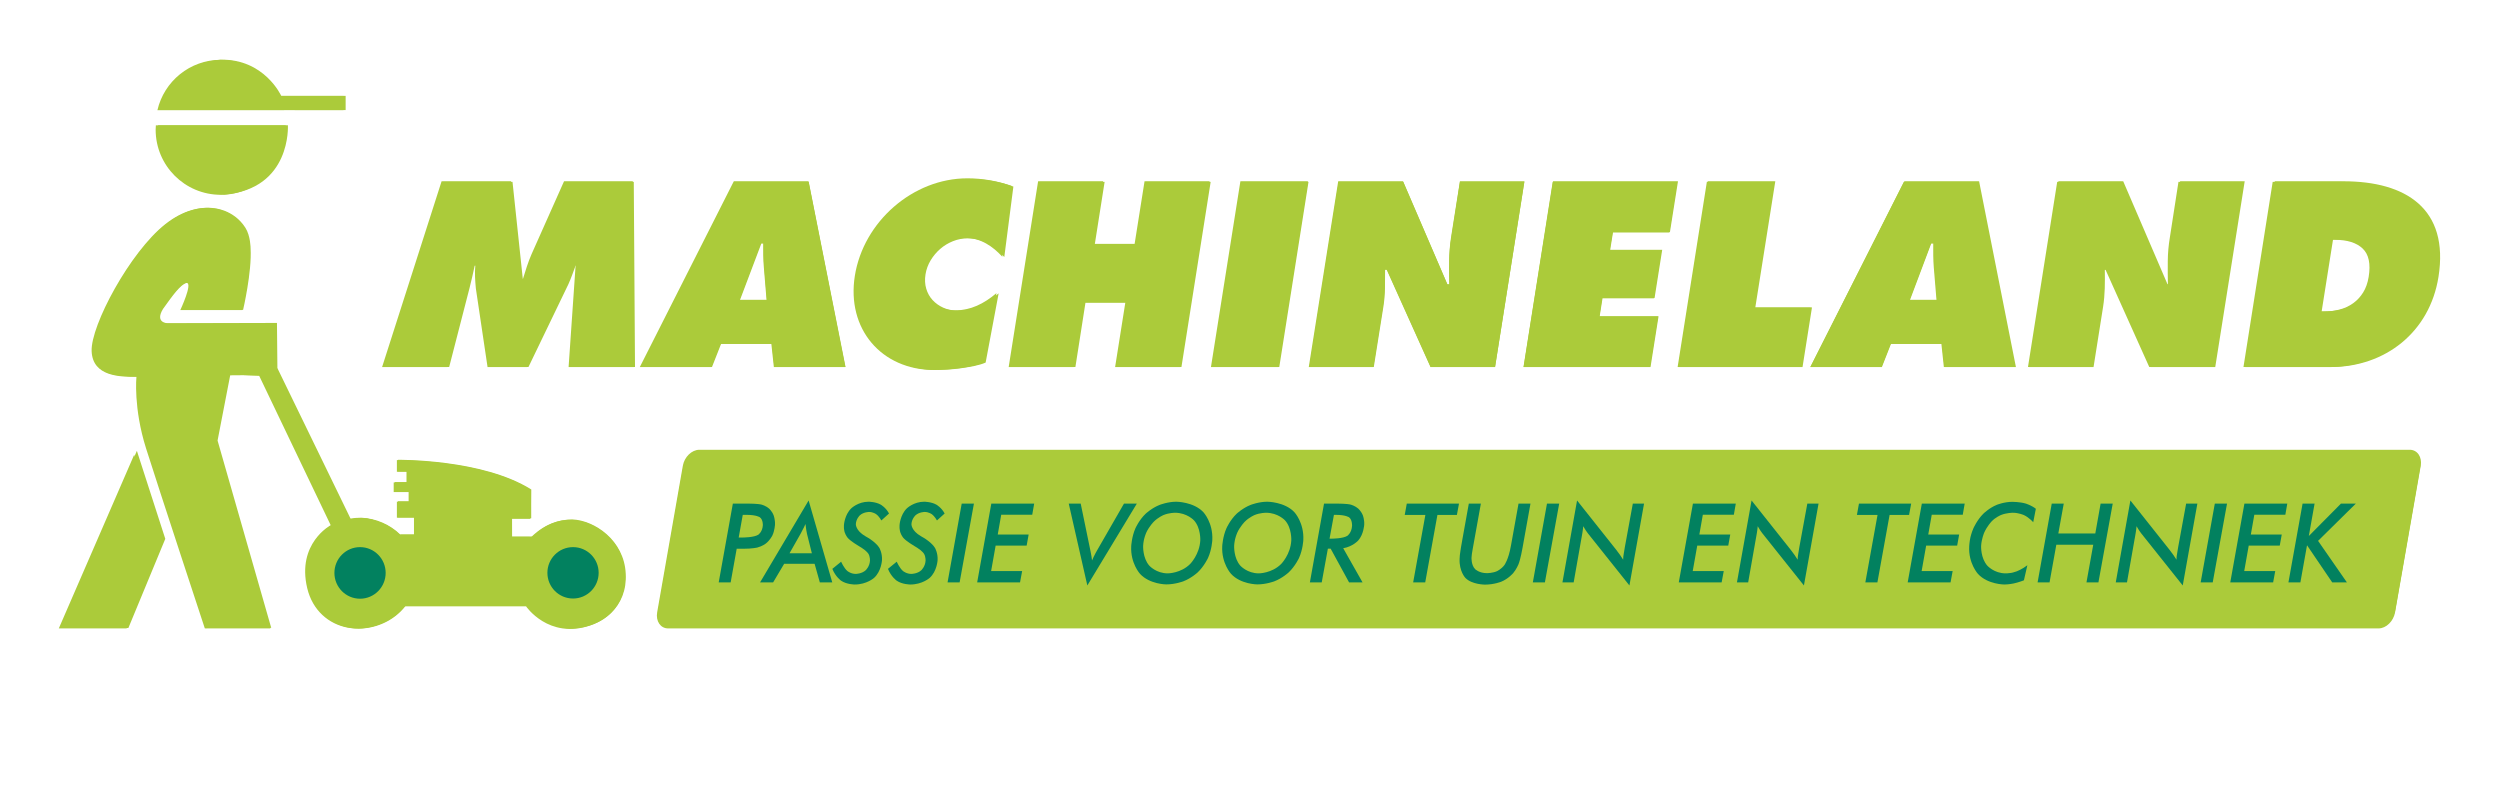 <?xml version="1.0" encoding="UTF-8"?>
<svg version="1.1" viewBox="0 0 1700.79 544.252" xmlns="http://www.w3.org/2000/svg" width="1700.79pt" height="544.252pt" xmlns:xlink="http://www.w3.org/1999/xlink" xmlns:inkscape="http://www.inkscape.org/namespaces/inkscape">
 <defs>
  <path d="M2.72 2.46 L5.54 2.46 L5.96 6.42 L6.03 6.42 C6.083 6.253 6.137 6.085 6.19 5.915 C6.243 5.745 6.307 5.58 6.38 5.42 L7.69 2.46 L10.48 2.46 L10.53 10 L7.88 10 L8.16 5.87 L8.11 5.87 C8.063 5.997 8.017 6.123 7.97 6.25 C7.923 6.377 7.873 6.5 7.82 6.62 L6.19 10 L4.59 10 L4.12 6.81 C4.107 6.65 4.095 6.493 4.085 6.34 C4.075 6.187 4.077 6.03 4.09 5.87 L4 5.87 C3.967 6.023 3.933 6.175 3.9 6.325 C3.867 6.475 3.83 6.627 3.79 6.78 L2.96 10 L0.31 10 L2.72 2.46 Z" id="GlFuturaLT-ExtraBoldOblique48"/>
  <path d="M5.08 7.27 L4.97 5.94 C4.957 5.78 4.95 5.62 4.95 5.46 C4.95 5.293 4.95 5.13 4.95 4.97 L4.85 4.97 L3.98 7.27 L5.08 7.27 L5.08 7.27 Z M2.84 10 L-0.06 10 L3.75 2.46 L6.78 2.46 L8.28 10 L5.38 10 L5.28 9.06 L3.21 9.06 L2.84 10 Z" id="GlFuturaLT-ExtraBoldOblique36"/>
  <path d="M6.92 5.52 C6.727 5.313 6.508 5.135 6.265 4.985 C6.022 4.835 5.743 4.76 5.43 4.76 C5.223 4.76 5.023 4.798 4.83 4.875 C4.637 4.952 4.463 5.057 4.31 5.19 C4.157 5.323 4.027 5.478 3.92 5.655 C3.813 5.832 3.743 6.023 3.71 6.23 C3.677 6.437 3.687 6.63 3.74 6.81 C3.793 6.99 3.88 7.145 4 7.275 C4.12 7.405 4.265 7.508 4.435 7.585 C4.605 7.662 4.793 7.7 5 7.7 C5.32 7.7 5.618 7.637 5.895 7.51 C6.172 7.383 6.437 7.213 6.69 7 L6.16 9.82 C6.04 9.873 5.892 9.918 5.715 9.955 C5.538 9.992 5.355 10.023 5.165 10.05 C4.975 10.077 4.79 10.095 4.61 10.105 C4.43 10.115 4.28 10.12 4.16 10.12 C3.62 10.12 3.133 10.022 2.7 9.825 C2.267 9.628 1.905 9.358 1.615 9.015 C1.325 8.672 1.118 8.268 0.995 7.805 C0.872 7.342 0.853 6.84 0.94 6.3 C1.027 5.753 1.208 5.238 1.485 4.755 C1.762 4.272 2.105 3.852 2.515 3.495 C2.925 3.138 3.387 2.857 3.9 2.65 C4.413 2.443 4.947 2.34 5.5 2.34 C5.813 2.34 6.122 2.367 6.425 2.42 C6.728 2.473 7.017 2.55 7.29 2.65 L6.92 5.52 Z" id="GlFuturaLT-ExtraBoldOblique38"/>
  <path d="M1.81 2.46 L4.45 2.46 L4.05 5 L5.73 5 L6.13 2.46 L8.77 2.46 L7.58 10 L4.94 10 L5.35 7.38 L3.67 7.38 L3.26 10 L0.62 10 L1.81 2.46 Z" id="GlFuturaLT-ExtraBoldOblique43"/>
  <path d="M1.83 2.46 L4.57 2.46 L3.38 10 L0.64 10 L1.83 2.46 Z" id="GlFuturaLT-ExtraBoldOblique44"/>
  <path d="M1.77 2.46 L4.4 2.46 L6.2 6.64 L6.28 6.64 C6.273 6.32 6.272 6 6.275 5.68 C6.278 5.36 6.307 5.04 6.36 4.72 L6.71 2.46 L9.33 2.46 L8.14 10 L5.52 10 L3.74 6.04 L3.66 6.04 C3.66 6.3 3.658 6.553 3.655 6.8 C3.652 7.047 3.63 7.297 3.59 7.55 L3.2 10 L0.58 10 L1.77 2.46 Z" id="GlFuturaLT-ExtraBoldOblique49"/>
  <path d="M1.77 2.46 L6.84 2.46 L6.52 4.52 L4.21 4.52 L4.09 5.24 L6.2 5.24 L5.89 7.2 L3.78 7.2 L3.67 7.94 L6.06 7.94 L5.73 10 L0.58 10 L1.77 2.46 Z" id="GlFuturaLT-ExtraBoldOblique40"/>
  <path d="M1.81 2.46 L4.55 2.46 L3.74 7.58 L6.04 7.58 L5.66 10 L0.62 10 L1.81 2.46 Z" id="GlFuturaLT-ExtraBoldOblique47"/>
  <path d="M3.74 7.74 L3.91 7.74 C4.137 7.74 4.352 7.713 4.555 7.66 C4.758 7.607 4.942 7.522 5.105 7.405 C5.268 7.288 5.405 7.142 5.515 6.965 C5.625 6.788 5.7 6.577 5.74 6.33 C5.827 5.797 5.745 5.412 5.495 5.175 C5.245 4.938 4.87 4.82 4.37 4.82 L4.2 4.82 L3.74 7.74 L3.74 7.74 Z M1.83 2.46 L4.62 2.46 C5.253 2.46 5.832 2.532 6.355 2.675 C6.878 2.818 7.315 3.047 7.665 3.36 C8.015 3.673 8.265 4.075 8.415 4.565 C8.565 5.055 8.587 5.647 8.48 6.34 C8.387 6.9 8.212 7.405 7.955 7.855 C7.698 8.305 7.377 8.69 6.99 9.01 C6.603 9.33 6.165 9.575 5.675 9.745 C5.185 9.915 4.663 10 4.11 10 L0.64 10 L1.83 2.46 Z" id="GlFuturaLT-ExtraBoldOblique39"/>
  <clipPath id="Clip0">
   <path d="M3.026 0 L1113.99 0 L1110.96 57.825 L0 57.825 L3.026 0 Z"/>
  </clipPath>
 </defs>
 <g id="AI" inkscape:groupmode="layer" inkscape:label="AI">
  <path d="M1193.35 0 L29.726 0 C24.573 0 19.527 4.891 18.504 10.914 L1.031 110.633 C0 116.67 3.339 121.534 8.499 121.534 L1172.12 121.534 C1177.28 121.534 1182.29 116.67 1183.35 110.633 L1200.81 10.914 C1201.86 4.891 1198.51 0 1193.35 0 M57.297 68.031 L53.376 89.453 L45.526 89.453 L55.25 36.552 L65.984 36.552 C70.628 36.552 74.148 37.322 76.49 38.874 C78.424 40.125 79.883 41.912 80.894 44.194 C81.904 46.536 82.326 49.019 82.165 51.623 C81.951 55.41 80.686 58.756 78.384 61.634 C74.985 65.897 69.879 68.031 63.093 68.031 L57.297 68.031 M115.358 89.453 L112.28 77.025 L91.735 77.025 L84.561 89.453 L76.022 89.453 L108.685 32.778 L123.556 89.453 L115.358 89.453 M145.499 55.538 C145.994 56.099 146.723 56.755 147.694 57.465 C148.671 58.187 149.902 58.977 151.374 59.847 C155.771 62.383 158.669 64.658 160.087 66.7 C161.513 68.774 162.122 71.484 161.921 74.831 C161.667 79.181 159.993 82.707 156.922 85.404 C153.864 88.101 149.902 89.453 145.037 89.453 C141.109 89.453 137.836 88.589 135.22 86.856 C133.901 86 132.697 84.868 131.593 83.483 C130.475 82.098 129.438 80.425 128.461 78.491 L134.678 74.442 C136.123 77.313 137.596 79.261 139.074 80.338 C140.56 81.415 142.554 81.944 145.057 81.944 C147.807 81.944 150.009 81.255 151.669 79.856 C153.309 78.471 154.225 76.49 154.372 73.921 C154.48 72.16 153.984 70.668 152.92 69.457 C152.385 68.828 151.575 68.118 150.505 67.335 C149.407 66.559 148.042 65.676 146.355 64.692 C142.514 62.47 139.864 60.329 138.412 58.294 C137.027 56.28 136.431 53.75 136.605 50.706 C136.853 46.637 138.486 43.258 141.51 40.587 C144.562 37.891 148.356 36.552 152.88 36.552 C155.824 36.552 158.294 37.148 160.302 38.358 C162.362 39.563 164.418 41.624 166.472 44.529 L160.937 49.535 C158.662 45.881 155.925 44.047 152.693 44.047 C150.364 44.047 148.39 44.73 146.797 46.108 C145.177 47.473 144.308 49.193 144.18 51.268 C144.08 52.914 144.522 54.346 145.499 55.538 M184.728 55.538 C185.223 56.099 185.959 56.755 186.936 57.465 C187.913 58.187 189.131 58.977 190.61 59.847 C194.994 62.383 197.911 64.658 199.316 66.7 C200.762 68.774 201.351 71.484 201.15 74.831 C200.889 79.181 199.229 82.707 196.171 85.404 C193.106 88.101 189.144 89.453 184.286 89.453 C180.345 89.453 177.085 88.589 174.462 86.856 C173.151 86 171.932 84.868 170.835 83.483 C169.724 82.098 168.68 80.425 167.69 78.491 L173.9 74.442 C175.359 77.313 176.817 79.261 178.317 80.338 C179.809 81.415 181.797 81.944 184.286 81.944 C187.043 81.944 189.252 81.255 190.898 79.856 C192.557 78.471 193.454 76.49 193.615 73.921 C193.715 72.16 193.227 70.668 192.156 69.457 C191.634 68.828 190.818 68.118 189.733 67.335 C188.649 66.559 187.271 65.676 185.598 64.692 C181.743 62.47 179.093 60.329 177.647 58.294 C176.256 56.28 175.653 53.75 175.834 50.706 C176.082 46.637 177.715 43.258 180.739 40.587 C183.798 37.891 187.578 36.552 192.102 36.552 C195.06 36.552 197.537 37.148 199.531 38.358 C201.592 39.563 203.653 41.624 205.714 44.529 L200.186 49.535 C197.911 45.881 195.161 44.047 191.942 44.047 C189.613 44.047 187.632 44.73 186.019 46.108 C184.4 47.473 183.537 49.193 183.416 51.268 C183.322 52.914 183.757 54.346 184.728 55.538 M215.833 89.453 L208.23 89.453 L217.713 36.552 L225.522 36.552 L215.833 89.453 M263.239 44.047 L243.819 44.047 L241.342 57.384 L260.763 57.384 L259.525 64.337 L240.091 64.337 L236.846 81.944 L256.279 81.944 L254.894 89.453 L228.788 89.453 L237.622 36.552 L264.584 36.552 L263.239 44.047 M290.663 36.552 L298.607 36.552 L307.366 73.412 L328.968 36.552 L337.434 36.552 L304.007 91.855 L290.663 36.552 M384.125 77.822 C381.381 81.529 377.914 84.4 373.718 86.428 C369.522 88.435 364.958 89.453 360.046 89.453 C352.15 89.453 345.859 87.03 341.175 82.172 C336.497 77.293 334.389 70.983 334.85 63.247 C335.299 55.538 338.331 49.16 343.892 44.127 C349.499 39.081 356.325 36.552 364.396 36.552 C372.474 36.552 378.845 38.888 383.522 43.572 C388.2 48.23 390.308 54.379 389.853 62.022 C389.505 67.831 387.591 73.097 384.125 77.822 M446.367 77.822 C443.617 81.529 440.144 84.4 435.948 86.428 C431.772 88.435 427.208 89.453 422.262 89.453 C414.372 89.453 408.095 87.03 403.405 82.172 C398.726 77.293 396.612 70.983 397.08 63.247 C397.535 55.538 400.56 49.16 406.128 44.127 C411.722 39.081 418.548 36.552 426.632 36.552 C434.703 36.552 441.074 38.888 445.745 43.572 C450.43 48.23 452.538 54.379 452.089 62.022 C451.721 67.831 449.827 73.097 446.367 77.822 M491.104 89.453 L482.812 89.453 L471.57 67.697 L468.739 67.697 L464.757 89.453 L456.908 89.453 L466.597 36.552 L476.97 36.552 C480.356 36.552 483.013 36.853 484.98 37.475 C486.894 38.037 488.561 39.101 489.926 40.621 C492.516 43.458 493.687 47.105 493.412 51.589 C492.911 59.794 488.173 64.973 479.152 67.148 L491.104 89.453 M555.542 44.047 L543.456 44.047 L535.104 89.453 L527.495 89.453 L535.666 44.047 L523.192 44.047 L524.53 36.552 L556.887 36.552 L555.542 44.047 M597.588 67.269 C596.336 74.034 594.409 78.986 591.853 82.131 C587.737 87.023 582.283 89.453 575.497 89.453 C570.07 89.453 565.667 87.84 562.274 84.614 C558.975 81.342 557.462 77.293 557.75 72.448 C557.804 71.417 557.917 70.327 558.065 69.183 C558.205 68.038 558.392 66.827 558.627 65.562 L563.894 36.552 L571.589 36.552 L566.055 66.304 C565.901 67.195 565.76 68.011 565.653 68.774 C565.546 69.531 565.493 70.226 565.453 70.875 C565.245 74.302 566.069 77.006 567.902 78.98 C569.789 80.96 572.412 81.944 575.819 81.944 C579.787 81.944 582.886 80.706 585.094 78.21 C587.302 75.7 588.941 71.625 589.993 65.97 L595.467 36.552 L603.283 36.552 L597.588 67.269 M614.151 89.453 L606.542 89.453 L616.044 36.552 L623.841 36.552 L614.151 89.453 M671.207 93.087 L641.548 52.104 L634.709 89.453 L627.1 89.453 L637.145 33.674 L666.757 74.589 L673.71 36.552 L681.52 36.552 L671.207 93.087 M740.925 44.047 L721.504 44.047 L719.01 57.384 L738.458 57.384 L737.211 64.337 L717.777 64.337 L714.521 81.944 L733.963 81.944 L732.571 89.453 L706.47 89.453 L715.323 36.552 L742.261 36.552 L740.925 44.047 M787.886 93.087 L758.235 52.104 L751.389 89.453 L743.789 89.453 L753.822 33.674 L783.425 74.589 L790.381 36.552 L798.186 36.552 L787.886 93.087 M837.575 89.453 L829.962 89.453 L838.151 44.047 L825.672 44.047 L827.015 36.552 L859.36 36.552 L858.03 44.047 L845.922 44.047 L837.575 89.453 M891.259 44.047 L871.825 44.047 L869.365 57.384 L888.778 57.384 L887.531 64.337 L868.11 64.337 L864.862 81.944 L884.283 81.944 L882.912 89.453 L856.797 89.453 L865.644 36.552 L892.609 36.552 L891.259 44.047 M939.748 51.054 C935.417 46.376 930.1 44.047 923.747 44.047 C918.135 44.047 913.516 45.92 909.843 49.655 C906.129 53.376 904.114 58.214 903.765 64.19 C903.429 69.778 904.834 74.141 907.966 77.28 C911.097 80.391 915.689 81.944 921.74 81.944 C926.783 81.944 931.34 80.391 935.397 77.293 L933.697 86.689 C928.709 88.522 924.111 89.453 919.924 89.453 C912.242 89.453 906.225 87.117 901.832 82.426 C897.591 77.802 895.72 71.625 896.172 63.909 C896.631 56.032 899.434 49.515 904.56 44.321 C909.843 39.142 916.292 36.552 923.85 36.552 C929.812 36.552 935.63 38.513 941.311 42.447 L939.748 51.054 M980.508 89.453 L972.902 89.453 L977.63 63.615 L955.557 63.615 L950.829 89.453 L943.223 89.453 L952.878 36.552 L960.635 36.552 L956.818 57.907 L978.548 57.907 L982.351 36.552 L990.198 36.552 L980.508 89.453 M1037.55 93.087 L1007.91 52.104 L1001.07 89.453 L993.46 89.453 L1003.49 33.674 L1033.1 74.589 L1040.04 36.552 L1047.86 36.552 L1037.55 93.087 M1058.77 89.453 L1051.17 89.453 L1060.65 36.552 L1068.47 36.552 L1058.77 89.453 M1106.19 44.047 L1086.75 44.047 L1084.28 57.384 L1103.69 57.384 L1102.46 64.337 L1083.03 64.337 L1079.78 81.944 L1099.2 81.944 L1097.84 89.453 L1071.73 89.453 L1080.56 36.552 L1107.53 36.552 L1106.19 44.047 M1149.45 89.453 L1139.98 89.453 L1121.6 63.648 L1116.89 89.453 L1109.03 89.453 L1118.73 36.552 L1126.53 36.552 L1122.45 59.023 L1145.18 36.552 L1155.09 36.552 L1128.94 61.152 L1149.45 89.453 " style="fill:#abcb3a; fill-rule:evenodd;stroke:none;" transform="translate(446.041, 305.987)"/>
  <path d="M6.351 0 L3.065 0 L0 16.998 L3.594 16.998 C6.244 16.998 8.238 16.744 9.557 16.248 C10.982 15.747 12.207 14.89 13.217 13.672 C14.595 11.979 15.359 9.998 15.492 7.716 C15.646 5.039 15.004 3.092 13.525 1.861 C12.073 0.615 9.67 0 6.351 0 " style="fill:#abcb3a; fill-rule:evenodd;stroke:none;" transform="translate(916.345, 350.034)"/>
  <path d="M22.118 0 C16.275 0 11.249 1.827 7.047 5.481 C2.891 9.128 0.663 13.698 0.335 19.179 C0 24.6 1.573 29.077 5.026 32.611 C8.459 36.144 12.976 37.897 18.564 37.897 C24.393 37.897 29.338 36.01 33.44 32.202 C37.549 28.441 39.785 23.683 40.133 17.921 C40.454 12.488 38.988 8.144 35.722 4.872 C32.477 1.633 27.947 0 22.118 0 " style="fill:#abcb3a; fill-rule:evenodd;stroke:none;" transform="translate(850.388, 350.034)"/>
  <path d="M0 18.811 L14.944 18.811 L10.393 0 L0 18.811 Z" style="fill:#abcb3a; fill-rule:evenodd;stroke:none;" transform="translate(541.597, 357.234)"/>
  <path d="M22.11 0 C16.261 0 11.242 1.827 7.047 5.481 C2.89 9.128 0.662 13.698 0.321 19.179 C0 24.6 1.559 29.077 5.012 32.611 C8.458 36.144 12.969 37.897 18.564 37.897 C24.386 37.897 29.331 36.01 33.434 32.202 C37.542 28.441 39.764 23.683 40.119 17.921 C40.434 12.488 38.968 8.144 35.722 4.872 C32.456 1.633 27.932 0 22.11 0 " style="fill:#abcb3a; fill-rule:evenodd;stroke:none;" transform="translate(788.166, 350.034)"/>
  <path d="M6.465 0 L3.139 0 L0 17.032 L5.1 17.032 C8.318 17.032 10.842 16.222 12.662 14.582 C14.482 12.943 15.486 10.574 15.687 7.489 C15.981 2.496 12.909 0 6.465 0 " style="fill:#abcb3a; fill-rule:evenodd;stroke:none;" transform="translate(504.931, 350.034)"/>
  <path d="M40.474 0 L87.74 0 L94.653 66.378 L95.831 66.378 C97.544 60.844 99.31 54.976 101.666 49.615 L123.776 0 L170.541 0 L171.304 126.38 L126.882 126.38 L131.654 57.157 L130.81 57.157 C129.304 61.346 127.778 65.71 125.798 69.725 L98.555 126.38 L71.739 126.38 L63.783 72.91 C63.294 67.55 62.912 62.524 63.428 57.157 L61.915 57.157 C60.791 62.189 59.627 67.382 58.329 72.415 L44.422 126.38 L0 126.38 L40.474 0 Z" style="fill:#abcb3a; fill-rule:evenodd;stroke:none;" transform="translate(259.948, 123.327)"/>
  <path d="M48.611 126.38 L0 126.38 L63.942 0 L114.729 0 L139.797 126.38 L91.186 126.38 L89.486 110.626 L54.795 110.626 L48.611 126.38 Z M86.201 80.619 L84.36 58.335 C83.878 52.968 83.918 47.44 83.925 42.073 L82.252 42.073 L67.763 80.619 L86.201 80.619 Z" style="fill:#abcb3a; fill-rule:evenodd;stroke:none;" transform="translate(435.28, 123.327)"/>
  <path d="M106.009 53.309 C99.725 46.43 91.434 40.568 81.041 40.568 C67.295 40.568 54.34 51.455 52.172 65.208 C49.963 79.114 60.162 89.848 73.907 89.848 C84.467 89.848 93.569 85.324 102.074 78.11 L93.247 125.383 C85.31 128.903 67.985 130.408 59.767 130.408 C23.73 130.408 0 102.416 5.715 66.379 C11.557 29.506 45.232 0 82.272 0 C92.665 0 103.105 1.847 112.293 5.194 L106.009 53.309 Z" style="fill:#abcb3a; fill-rule:evenodd;stroke:none;" transform="translate(575.84, 121.312)"/>
  <path d="M20.023 0 L64.27 0 L57.525 42.575 L85.685 42.575 L92.431 0 L136.679 0 L116.657 126.38 L72.408 126.38 L79.368 82.466 L51.201 82.466 L44.248 126.38 L0 126.38 L20.023 0 Z" style="fill:#abcb3a; fill-rule:evenodd;stroke:none;" transform="translate(686.219, 123.327)"/>
  <path d="M20.023 0 L65.957 0 L45.921 126.38 L0 126.38 L20.023 0 Z" style="fill:#abcb3a; fill-rule:evenodd;stroke:none;" transform="translate(823.834, 123.327)"/>
  <path d="M20.023 0 L64.11 0 L94.237 70.066 L95.576 70.066 C95.415 59.506 95.121 48.611 96.821 37.884 L102.83 0 L146.743 0 L126.721 126.38 L82.808 126.38 L52.92 60.008 L51.582 60.008 C51.716 68.721 51.756 76.938 50.418 85.317 L43.913 126.38 L0 126.38 L20.023 0 Z" style="fill:#abcb3a; fill-rule:evenodd;stroke:none;" transform="translate(890.381, 123.327)"/>
  <path d="M20.022 0 L105.012 0 L99.538 34.531 L60.818 34.531 L58.904 46.597 L94.278 46.597 L89.071 79.455 L53.697 79.455 L51.73 91.855 L91.788 91.855 L86.327 126.38 L0 126.38 L20.022 0 Z" style="fill:#abcb3a; fill-rule:evenodd;stroke:none;" transform="translate(1036.55, 123.327)"/>
  <path d="M20.023 0 L65.957 0 L52.358 85.819 L90.905 85.819 L84.481 126.38 L0 126.38 L20.023 0 Z" style="fill:#abcb3a; fill-rule:evenodd;stroke:none;" transform="translate(1141.81, 123.327)"/>
  <path d="M48.598 126.38 L0 126.38 L63.935 0 L114.729 0 L139.784 126.38 L91.173 126.38 L89.486 110.626 L54.781 110.626 L48.598 126.38 Z M86.194 80.619 L84.36 58.335 C83.865 52.968 83.905 47.44 83.918 42.073 L82.245 42.073 L67.75 80.619 L86.194 80.619 Z" style="fill:#abcb3a; fill-rule:evenodd;stroke:none;" transform="translate(1231.68, 123.327)"/>
  <path d="M20.023 0 L64.097 0 L94.238 70.066 L95.576 70.066 C95.402 59.506 95.121 48.611 96.821 37.884 L102.817 0 L146.744 0 L126.708 126.38 L82.795 126.38 L52.921 60.008 L51.583 60.008 C51.703 68.721 51.743 76.938 50.419 85.317 L43.913 126.38 L0 126.38 L20.023 0 Z" style="fill:#abcb3a; fill-rule:evenodd;stroke:none;" transform="translate(1380.36, 123.327)"/>
  <path d="M20.023 0 L66.787 0 C109.188 0 138.767 18.61 131.406 65.04 C125.463 102.582 95.201 126.38 58.154 126.38 L0 126.38 L20.023 0 Z M51.93 88.502 L54.781 88.502 C70.025 88.502 82.874 81.463 85.511 64.866 C88.322 47.105 79.287 39.557 62.531 39.557 L59.68 39.557 L51.93 88.502 Z" style="fill:#abcb3a; fill-rule:evenodd;stroke:none;" transform="translate(1527.53, 123.327)"/>
  <path d="M82.697 24.56 C75.426 10.005 60.466 0 43.11 0 C22.094 0 4.537 14.649 0 34.277 L86.22 34.277 C86.22 34.257 86.207 34.25 86.207 34.237 L126.567 34.237 L126.567 24.56 L82.697 24.56 Z" style="fill:#abcb3a; fill-rule:evenodd;stroke:none;" transform="translate(107.088, 40.693)"/>
  <path d="M0.144 0 C0.09 0.984 0 1.967 0 2.958 C0 27.444 19.838 47.273 44.301 47.273 C68.767 47.273 88.593 27.444 88.593 2.958 C88.593 1.967 88.516 0.984 88.463 0 L0.144 0 Z" style="fill:#abcb3a; fill-rule:evenodd;stroke:none;" transform="translate(105.89, 85.255)"/>
  <path d="M71.213 57.284 L51.257 0 L0 118.075 L46.125 118.075 L71.213 57.284 Z" style="fill:#abcb3a; fill-rule:evenodd;stroke:none;" transform="translate(40, 309.453)"/>
  <path d="M355.807 235.267 C343.46 220.015 320.245 212.031 299.888 231.613 L286.116 231.613 L286.116 219.286 L299.165 219.286 L299.165 199.678 C299.165 199.678 275.208 180.579 208.401 179.348 L208.401 187.331 L214.939 187.331 L214.939 194.585 L206.226 194.585 L206.226 201.13 L216.384 201.13 L216.384 207.661 L208.401 207.661 L208.401 218.563 L220.032 218.563 L220.032 230.194 L209.853 230.194 C209.853 230.194 192.735 214.213 176.443 220.015 L126.423 117.151 L126.293 103.808 C126.3 103.272 126.3 102.744 126.293 102.214 L126.142 86.167 L101.198 86.388 L52.265 86.388 C45.733 86.388 45.028 81.322 49.371 75.507 C53.717 69.725 60.995 58.816 65.338 58.816 C69.718 58.816 61.068 77.28 61.068 77.28 L103.125 77.28 C103.125 77.28 113.28 37 105.283 22.499 C97.299 7.97 74.804 0 50.826 18.865 C26.849 37.757 0 87.86 0.733 105.293 C1.452 122.713 20.324 122.713 31.212 122.713 C31.212 122.713 29.053 143.779 37.75 171.364 C46.467 198.955 77.742 293.876 77.742 293.876 L122.324 293.876 L85.692 166.291 L94.311 121.688 L104.105 121.608 L114.712 121.99 L163.38 223.656 C163.38 223.656 140.148 235.969 147.4 266.485 C154.677 296.961 191.704 303.519 213.48 278.839 L296.275 278.839 C296.275 278.839 311.519 301.364 339.826 291.908 C368.147 282.459 368.147 250.524 355.807 235.267 M182.252 273.746 C172.645 273.746 164.832 265.95 164.832 256.319 C164.832 246.69 172.645 238.894 182.252 238.894 C191.878 238.894 199.681 246.69 199.681 256.319 C199.681 265.95 191.878 273.746 182.252 273.746 M327.285 273.746 C317.649 273.746 309.846 265.95 309.846 256.319 C309.846 246.69 317.649 238.894 327.285 238.894 C336.888 238.894 344.698 246.69 344.698 256.319 C344.698 265.95 336.888 273.746 327.285 273.746 " style="fill:#abcb3a; fill-rule:evenodd;stroke:none;" transform="translate(61.605, 133.652)"/>
 </g>
 <g id="LOGO" inkscape:groupmode="layer" inkscape:label="LOGO">
  <path d="M75.174 37.523 L75.139 39.149 L75.035 40.752 L74.863 42.333 L74.625 43.889 L74.323 45.42 L73.957 46.925 L73.529 48.403 L73.041 49.852 L72.494 51.273 L71.89 52.662 L71.23 54.021 L70.515 55.347 L69.748 56.64 L68.928 57.898 L68.059 59.12 L67.141 60.306 L66.175 61.455 L65.164 62.565 L64.109 63.635 L63.011 64.664 L61.871 65.652 L60.692 66.597 L59.474 67.498 L58.22 68.354 L56.929 69.164 L55.605 69.928 L54.248 70.643 L52.86 71.309 L51.442 71.925 L49.996 72.49 L48.523 73.003 L47.025 73.463 L45.503 73.869 L43.959 74.219 L42.394 74.513 L40.809 74.75 L39.206 74.928 L37.587 75.047 L36.004 75.073 L34.439 75.035 L32.894 74.934 L31.371 74.77 L29.869 74.546 L28.391 74.261 L26.938 73.916 L25.51 73.514 L24.109 73.054 L22.735 72.538 L21.39 71.967 L20.076 71.341 L18.792 70.662 L17.541 69.931 L16.323 69.148 L15.14 68.315 L13.992 67.433 L12.881 66.502 L11.808 65.524 L10.773 64.499 L9.779 63.429 L8.826 62.314 L7.915 61.156 L7.048 59.956 L6.225 58.714 L5.447 57.431 L4.717 56.109 L4.034 54.749 L3.4 53.351 L2.816 51.916 L2.284 50.446 L1.804 48.941 L1.377 47.403 L1.005 45.832 L0.688 44.23 L0.428 42.597 L0.226 40.934 L0.083 39.242 L0 37.523 L0.07 35.652 L0.205 33.825 L0.403 32.041 L0.664 30.302 L0.985 28.608 L1.366 26.958 L1.806 25.355 L2.303 23.796 L2.856 22.284 L3.463 20.818 L4.124 19.399 L4.838 18.027 L5.602 16.703 L6.415 15.426 L7.278 14.197 L8.187 13.017 L9.142 11.886 L10.143 10.803 L11.186 9.771 L12.271 8.787 L13.398 7.855 L14.564 6.972 L15.768 6.141 L17.01 5.36 L18.287 4.632 L19.599 3.955 L20.945 3.33 L22.322 2.758 L23.731 2.238 L25.169 1.772 L26.635 1.36 L28.128 1.001 L29.648 0.697 L31.191 0.447 L32.758 0.252 L34.348 0.112 L35.958 0.028 L37.587 0 L39.178 0.108 L40.756 0.276 L42.318 0.503 L43.864 0.79 L45.391 1.133 L46.898 1.533 L48.385 1.988 L49.848 2.497 L51.286 3.059 L52.698 3.673 L54.083 4.338 L55.438 5.052 L56.762 5.816 L58.053 6.626 L59.311 7.484 L60.532 8.386 L61.717 9.333 L62.862 10.323 L63.968 11.355 L65.031 12.429 L66.05 13.542 L67.025 14.694 L67.952 15.884 L68.831 17.11 L69.66 18.373 L70.438 19.669 L71.163 20.999 L71.832 22.362 L72.446 23.755 L73.002 25.179 L73.498 26.632 L73.933 28.113 L74.306 29.62 L74.614 31.154 L74.857 32.712 L75.032 34.293 L75.138 35.898 L75.174 37.523 Z" style="fill:#abcb3a; fill-rule:evenodd;stroke:none;" transform="translate(208.228, 352.567)"/>
  <path d="M75.174 37.523 C75.174 58.248 58.196 73.922 37.587 75.047 C16.884 75.808 0.683 60.047 0 37.523 C0.472 13.547 16.828 0 37.587 0 C57.819 0.974 75.174 16.8 75.174 37.523 Z" style="fill:#abcb3a; fill-rule:evenodd;stroke:none;" transform="translate(208.228, 352.199)"/>
  <path d="M83.602 3.813 C83.602 3.813 65.648 0 45.68 19.687 C45.68 19.687 34.197 30.844 24.56 45.938 C24.56 45.938 12.537 64.475 6.797 79.594 C5.508 82.547 3 89.25 1.969 94.664 C0 103.828 3.398 108.75 3.398 108.75 C3.398 108.75 4.641 112.008 9.773 114.914 C9.727 114.914 15.141 118.616 31.828 118.383 C31.828 118.383 29.379 139.781 40.15 172.594 L78.352 289.453 L122.789 289.359 L86.273 161.906 L94.898 117.328 C94.898 117.328 105.703 116.953 127.031 118.219 L126.68 81.891 C126.68 81.891 52.056 82.125 52.056 82.078 C52.056 82.078 43.43 81.797 49.148 72.375 C55.57 63.432 61.008 55.687 65.297 54.586 C70.992 53.109 61.694 72.979 61.694 72.979 L103.646 72.979 C103.646 72.979 109.664 47.25 108.749 31.219 C108.749 31.219 108.749 22.641 105.188 17.109 C97.127 4.477 83.602 3.813 83.602 3.813 Z" style="fill:#abcb3a; fill-rule:evenodd;stroke:none;" transform="translate(61.743, 137.809)"/>
  <path d="M0.833 0 L13.438 0.742 L13.286 115.112 L0 112.605 L0.833 0 Z" style="fill:#abcb3a; fill-rule:evenodd;stroke:none;" transform="translate(176.371, 255.783) rotate(334)"/>
  <path d="M0 34.922 L126.352 34.945 L126.352 25.289 L82.547 25.312 C82.547 25.312 71.089 0 41.203 0.703 C5.892 3.469 0 34.922 0 34.922 Z" style="fill:#abcb3a; fill-rule:evenodd;stroke:none;" transform="translate(108.793, 39.918)"/>
  <path d="M0.915 0.07 C1.482 0 89.25 0.094 89.18 0.047 C89.18 0.047 91.688 43.406 46.032 47.202 C0.348 45 0 1.5 0.915 0.094 L0.915 0.07 Z" style="fill:#abcb3a; fill-rule:evenodd;stroke:none;" transform="translate(106.684, 85.153)" id="Polylijn717374757677"/>
  <g transform="translate(256.153, 121.732)">
   <use xlink:href="#GlFuturaLT-ExtraBoldOblique48" style="fill:#abcb3a;stroke:none;" transform="matrix(16.7 0 0 16.7 0 -39.068)"/>
   <use xlink:href="#GlFuturaLT-ExtraBoldOblique36" style="fill:#abcb3a;stroke:none;" transform="matrix(16.7 0 0 16.7 180.8 -39.068)"/>
   <use xlink:href="#GlFuturaLT-ExtraBoldOblique38" style="fill:#abcb3a;stroke:none;" transform="matrix(16.7 0 0 16.7 311.52 -39.068)"/>
   <use xlink:href="#GlFuturaLT-ExtraBoldOblique43" style="fill:#abcb3a;stroke:none;" transform="matrix(16.7 0 0 16.7 421.02 -39.068)"/>
   <use xlink:href="#GlFuturaLT-ExtraBoldOblique44" style="fill:#abcb3a;stroke:none;" transform="matrix(16.7 0 0 16.7 557.72 -39.068)"/>
   <use xlink:href="#GlFuturaLT-ExtraBoldOblique49" style="fill:#abcb3a;stroke:none;" transform="matrix(16.7 0 0 16.7 625.02 -39.068)"/>
   <use xlink:href="#GlFuturaLT-ExtraBoldOblique40" style="fill:#abcb3a;stroke:none;" transform="matrix(16.7 0 0 16.7 770.62 -39.068)"/>
   <use xlink:href="#GlFuturaLT-ExtraBoldOblique47" style="fill:#abcb3a;stroke:none;" transform="matrix(16.7 0 0 16.7 874.82 -39.068)"/>
   <use xlink:href="#GlFuturaLT-ExtraBoldOblique36" style="fill:#abcb3a;stroke:none;" transform="matrix(16.7 0 0 16.7 976.43 -39.068)"/>
   <use xlink:href="#GlFuturaLT-ExtraBoldOblique49" style="fill:#abcb3a;stroke:none;" transform="matrix(16.7 0 0 16.7 1113.83 -39.068)"/>
   <use xlink:href="#GlFuturaLT-ExtraBoldOblique39" style="fill:#abcb3a;stroke:none;" transform="matrix(16.7 0 0 16.7 1259.43 -39.068)"/>
   <path d="M0 0 L1565.69 0 L1565.69 177.42 L0 177.42 L0 0 Z" style="fill:none; stroke:none;"/>
  </g>
  <path d="M52.282 0 L0 120.514 L46.499 120.514 L71.608 59.87 L52.282 0 Z" style="fill:#abcb3a; fill-rule:evenodd;stroke:none;" transform="translate(40.842, 306.709)"/>
  <path d="M34.866 17.55 C34.866 27.243 27.061 35.1 17.433 35.1 C7.805 35.1 0 27.243 0 17.55 C0 7.857 7.805 0 17.433 0 C27.061 0 34.866 7.857 34.866 17.55 Z" style="fill:#02815f; fill-rule:evenodd;stroke:none;" transform="translate(227.504, 372.215)"/>
  <path d="M74.038 36.936 C75.247 59.046 58.689 73.219 37.743 74.25 C17.613 74.25 0 58.312 0.457 37.219 C0.457 16.716 17.613 0 37.743 0 C52.878 0.653 72.975 14.155 74.038 36.936 Z" style="fill:#abcb3a; fill-rule:evenodd;stroke:none;" transform="translate(351.661, 353.371)"/>
  <path d="M34.866 17.484 C34.866 27.141 27.061 34.969 17.433 34.969 C7.805 34.969 0 27.141 0 17.484 C0 7.828 7.805 0 17.433 0 C27.061 0 34.866 7.828 34.866 17.484 Z" style="fill:#02815f; fill-rule:evenodd;stroke:none;" transform="translate(372.403, 372.215)"/>
  <path d="M2.185 0.748 C2.138 1.459 2.185 8.596 2.185 8.596 L8.717 8.643 L8.717 15.903 L0 15.874 L0.023 22.394 L10.127 22.458 L10.127 28.943 L2.185 28.967 L2.209 39.822 L13.792 39.846 L13.792 51.453 L3.759 51.453 L7.284 100.063 L90.038 100.09 L93.779 52.925 L79.817 52.886 L79.793 40.574 L92.834 40.535 C92.834 40.535 92.78 21.422 92.881 20.931 C59.566 0 2.185 0.748 2.185 0.748 Z" style="fill:#abcb3a; fill-rule:evenodd;stroke:none;" transform="translate(268.567, 312.071)" id="Polylijn138152"/>
  <path d="M31.404 0 L1190.43 0 C1196.7 0 1200.89 5.076 1199.79 11.339 L1182.8 108.695 C1181.71 114.957 1175.74 120.034 1169.48 120.034 L10.453 120.034 C4.19 120.034 0 114.957 1.093 108.695 L18.087 11.339 C19.18 5.076 25.142 0 31.404 0 Z" style="fill:#abcb3a; fill-rule:evenodd;stroke:none;" transform="translate(446.744, 306.34)"/>
  <g style="fill:none; stroke:none" clip-rule="evenodd" transform="translate(488.835, 340.485) scale(1, 1)" id="Groep1" clip-path="url(#Clip0)">
   <g transform="translate(0.109, 2.125)">
    <path d="M13.604 23.071 L16.339 23.071 C16.339 23.071 24.012 23.071 26.899 21.185 C26.899 21.185 29.788 19.3 30.029 14.685 C30.029 14.685 30.228 10.876 27.932 9.265 C27.932 9.265 25.637 7.654 18.994 7.654 L16.365 7.654 L13.604 23.071 L13.604 23.071 Z M8.134 53.613 L0 53.613 L9.626 0 L20.389 0 C20.389 0 26.712 0 29.355 0.732 C29.355 0.732 32 1.465 34.126 3.259 C34.126 3.259 36.252 5.053 37.361 7.946 C37.361 7.946 38.471 10.84 38.289 14.319 C38.289 14.319 38.071 18.493 36.498 21.716 C36.498 21.716 34.927 24.939 32.002 27.21 C32.002 27.21 29.597 29.04 26.302 29.883 C26.302 29.883 23.008 30.725 16.544 30.725 L14.198 30.725 L12.245 30.725 L8.134 53.613 Z" style="fill:#02815f; fill-rule:evenodd;"/>
    <path d="M13.604 23.071 L16.339 23.071 C16.339 23.071 24.012 23.071 26.899 21.185 C26.899 21.185 29.788 19.3 30.029 14.685 C30.029 14.685 30.228 10.876 27.932 9.265 C27.932 9.265 25.637 7.654 18.994 7.654 L16.365 7.654 L13.604 23.071 L13.604 23.071 Z M8.134 53.613 L0 53.613 L9.626 0 L20.389 0 C20.389 0 26.712 0 29.355 0.732 C29.355 0.732 32 1.465 34.126 3.259 C34.126 3.259 36.252 5.053 37.361 7.946 C37.361 7.946 38.471 10.84 38.289 14.319 C38.289 14.319 38.071 18.493 36.498 21.716 C36.498 21.716 34.927 24.939 32.002 27.21 C32.002 27.21 29.597 29.04 26.302 29.883 C26.302 29.883 23.008 30.725 16.544 30.725 L14.198 30.725 L12.245 30.725 L8.134 53.613 Z" style="fill:none; stroke:none;"/>
   </g>
   <g transform="translate(28.243, 0)">
    <path d="M0 55.738 L33.04 0 L49.128 55.738 L40.673 55.738 L37.109 43.066 L16.4 43.066 L8.88 55.738 L0 55.738 L0 55.738 Z M20.042 35.926 L35.245 35.926 L31.924 22.669 L31.453 20.142 L30.889 16.004 C30.889 16.004 29.885 18.202 29.844 18.311 C29.844 18.311 29.371 19.189 29.136 19.629 L27.477 22.815 L20.042 35.926 Z" style="fill:#02815f; fill-rule:evenodd;"/>
    <path d="M0 55.738 L33.04 0 L49.128 55.738 L40.673 55.738 L37.109 43.066 L16.4 43.066 L8.88 55.738 L0 55.738 L0 55.738 Z M20.042 35.926 L35.245 35.926 L31.924 22.669 L31.453 20.142 L30.889 16.004 C30.889 16.004 29.885 18.202 29.844 18.311 C29.844 18.311 29.371 19.189 29.136 19.629 L27.477 22.815 L20.042 35.926 Z" style="fill:none; stroke:none;"/>
   </g>
   <g transform="translate(77.426, 0.843)" id="Tekst35+263">
    <path d="M0 45.667 L5.975 40.797 C5.975 40.797 7.876 45.191 10.243 47.15 C10.243 47.15 12.609 49.109 15.877 49.109 C15.877 49.109 19.998 49.109 22.686 46.618 C22.686 46.618 25.374 44.128 25.583 40.137 C25.583 40.137 25.73 37.317 24.499 35.377 C24.499 35.377 23.269 33.435 19.933 31.348 L17.902 30.103 C17.902 30.103 12.317 26.843 10.347 24.463 C10.347 24.463 9.045 22.852 8.343 20.654 C8.343 20.654 8.044 19.593 7.925 18.457 C7.925 18.457 7.807 17.322 7.878 15.967 C7.878 15.967 8.244 8.972 12.884 4.486 C12.884 4.486 17.523 0 24.628 0 C24.628 0 29.424 0 32.942 1.996 C32.942 1.996 36.461 3.991 38.559 8.02 L33.339 12.744 C33.339 12.744 31.818 9.888 29.728 8.423 C29.728 8.423 27.638 6.959 25.009 6.959 C25.009 6.959 21.209 6.959 18.689 9.284 C18.689 9.284 16.17 11.609 15.98 15.234 C15.98 15.234 15.752 19.593 22.406 23.438 C22.406 23.438 24.099 24.353 24.923 24.902 C24.923 24.902 29.947 28.015 31.988 31.422 C31.988 31.422 34.03 34.827 33.773 39.734 C33.773 39.734 33.377 47.315 28.38 51.819 C28.38 51.819 23.385 56.324 15.215 56.324 C15.215 56.324 9.674 56.324 5.904 53.687 C5.904 53.687 2.135 51.05 0 45.667 Z" style="fill:#02815f; fill-rule:evenodd;"/>
    <path d="M0 45.667 L5.975 40.797 C5.975 40.797 7.876 45.191 10.243 47.15 C10.243 47.15 12.609 49.109 15.877 49.109 C15.877 49.109 19.998 49.109 22.686 46.618 C22.686 46.618 25.374 44.128 25.583 40.137 C25.583 40.137 25.73 37.317 24.499 35.377 C24.499 35.377 23.269 33.435 19.933 31.348 L17.902 30.103 C17.902 30.103 12.317 26.843 10.347 24.463 C10.347 24.463 9.045 22.852 8.343 20.654 C8.343 20.654 8.044 19.593 7.925 18.457 C7.925 18.457 7.807 17.322 7.878 15.967 C7.878 15.967 8.244 8.972 12.884 4.486 C12.884 4.486 17.523 0 24.628 0 C24.628 0 29.424 0 32.942 1.996 C32.942 1.996 36.461 3.991 38.559 8.02 L33.339 12.744 C33.339 12.744 31.818 9.888 29.728 8.423 C29.728 8.423 27.638 6.959 25.009 6.959 C25.009 6.959 21.209 6.959 18.689 9.284 C18.689 9.284 16.17 11.609 15.98 15.234 C15.98 15.234 15.752 19.593 22.406 23.438 C22.406 23.438 24.099 24.353 24.923 24.902 C24.923 24.902 29.947 28.015 31.988 31.422 C31.988 31.422 34.03 34.827 33.773 39.734 C33.773 39.734 33.377 47.315 28.38 51.819 C28.38 51.819 23.385 56.324 15.215 56.324 C15.215 56.324 9.674 56.324 5.904 53.687 C5.904 53.687 2.135 51.05 0 45.667 Z" style="fill:none; stroke:none;"/>
   </g>
   <g transform="translate(115.258, 0.843)">
    <path d="M0 45.667 L5.975 40.797 C5.975 40.797 7.876 45.191 10.243 47.15 C10.243 47.15 12.609 49.109 15.877 49.109 C15.877 49.109 19.998 49.109 22.686 46.618 C22.686 46.618 25.374 44.128 25.583 40.137 C25.583 40.137 25.73 37.317 24.499 35.377 C24.499 35.377 23.269 33.435 19.933 31.348 L17.902 30.103 C17.902 30.103 12.317 26.843 10.347 24.463 C10.347 24.463 9.045 22.852 8.343 20.654 C8.343 20.654 8.044 19.593 7.925 18.457 C7.925 18.457 7.807 17.322 7.878 15.967 C7.878 15.967 8.244 8.972 12.884 4.486 C12.884 4.486 17.523 0 24.628 0 C24.628 0 29.424 0 32.942 1.996 C32.942 1.996 36.461 3.991 38.559 8.02 L33.339 12.744 C33.339 12.744 31.818 9.888 29.728 8.423 C29.728 8.423 27.638 6.959 25.009 6.959 C25.009 6.959 21.209 6.959 18.689 9.284 C18.689 9.284 16.17 11.609 15.98 15.234 C15.98 15.234 15.752 19.593 22.406 23.438 C22.406 23.438 24.099 24.353 24.923 24.902 C24.923 24.902 29.947 28.015 31.988 31.422 C31.988 31.422 34.03 34.827 33.773 39.734 C33.773 39.734 33.377 47.315 28.38 51.819 C28.38 51.819 23.385 56.324 15.215 56.324 C15.215 56.324 9.674 56.324 5.904 53.687 C5.904 53.687 2.135 51.05 0 45.667 Z" style="fill:#02815f; fill-rule:evenodd;"/>
    <path d="M0 45.667 L5.975 40.797 C5.975 40.797 7.876 45.191 10.243 47.15 C10.243 47.15 12.609 49.109 15.877 49.109 C15.877 49.109 19.998 49.109 22.686 46.618 C22.686 46.618 25.374 44.128 25.583 40.137 C25.583 40.137 25.73 37.317 24.499 35.377 C24.499 35.377 23.269 33.435 19.933 31.348 L17.902 30.103 C17.902 30.103 12.317 26.843 10.347 24.463 C10.347 24.463 9.045 22.852 8.343 20.654 C8.343 20.654 8.044 19.593 7.925 18.457 C7.925 18.457 7.807 17.322 7.878 15.967 C7.878 15.967 8.244 8.972 12.884 4.486 C12.884 4.486 17.523 0 24.628 0 C24.628 0 29.424 0 32.942 1.996 C32.942 1.996 36.461 3.991 38.559 8.02 L33.339 12.744 C33.339 12.744 31.818 9.888 29.728 8.423 C29.728 8.423 27.638 6.959 25.009 6.959 C25.009 6.959 21.209 6.959 18.689 9.284 C18.689 9.284 16.17 11.609 15.98 15.234 C15.98 15.234 15.752 19.593 22.406 23.438 C22.406 23.438 24.099 24.353 24.923 24.902 C24.923 24.902 29.947 28.015 31.988 31.422 C31.988 31.422 34.03 34.827 33.773 39.734 C33.773 39.734 33.377 47.315 28.38 51.819 C28.38 51.819 23.385 56.324 15.215 56.324 C15.215 56.324 9.674 56.324 5.904 53.687 C5.904 53.687 2.135 51.05 0 45.667 Z" style="fill:none; stroke:none;"/>
   </g>
   <g transform="translate(155.804, 2.125)">
    <path d="M0 53.613 L9.626 0 L17.939 0 L8.206 53.613 L0 53.613 Z" style="fill:#02815f; fill-rule:evenodd;"/>
    <path d="M0 53.613 L9.626 0 L17.939 0 L8.206 53.613 L0 53.613 Z" style="fill:none; stroke:none;"/>
   </g>
   <g transform="translate(175.945, 2.125)">
    <path d="M0 53.613 L9.626 0 L38.79 0 L37.469 7.581 L16.369 7.581 L13.994 21.057 L35.023 21.057 L33.671 28.564 L12.571 28.564 L9.498 45.886 L30.598 45.886 L29.164 53.613 L0 53.613 Z" style="fill:#02815f; fill-rule:evenodd;"/>
    <path d="M0 53.613 L9.626 0 L38.79 0 L37.469 7.581 L16.369 7.581 L13.994 21.057 L35.023 21.057 L33.671 28.564 L12.571 28.564 L9.498 45.886 L30.598 45.886 L29.164 53.613 L0 53.613 Z" style="fill:none; stroke:none;"/>
   </g>
   <g transform="translate(238.251, 2.125)">
    <path d="M0 0 L8.134 0 L14.736 32.006 L15.486 35.999 L15.844 38.672 C15.844 38.672 16.81 36.511 16.95 36.2 C16.95 36.2 17.09 35.889 17.603 34.936 C17.603 34.936 18.438 33.216 19.255 31.86 L37.582 0 L46.321 0 L12.643 55.7 L0 0 Z" style="fill:#02815f; fill-rule:evenodd;"/>
    <path d="M0 0 L8.134 0 L14.736 32.006 L15.486 35.999 L15.844 38.672 C15.844 38.672 16.81 36.511 16.95 36.2 C16.95 36.2 17.09 35.889 17.603 34.936 C17.603 34.936 18.438 33.216 19.255 31.86 L37.582 0 L46.321 0 L12.643 55.7 L0 0 Z" style="fill:none; stroke:none;"/>
   </g>
   <g transform="translate(280.138, 0.843)">
    <path d="M47.597 26.331 C47.597 26.331 48.04 17.871 43.32 12.689 C43.32 12.689 38.601 7.507 30.395 7.507 C30.395 7.507 26.345 7.507 22.64 9.046 C22.64 9.046 18.937 10.583 15.975 13.587 C15.975 13.587 12.749 16.846 10.821 21.094 C10.821 21.094 9.933 23.145 9.39 25.379 C9.39 25.379 8.847 27.613 8.726 29.919 C8.726 29.919 8.289 38.269 12.934 43.506 C12.934 43.506 17.58 48.743 25.466 48.743 C25.466 48.743 34.382 48.743 40.739 42.316 C40.739 42.316 47.097 35.889 47.597 26.331 L47.597 26.331 Z M31.214 0 C31.214 0 43.008 0 49.703 7.123 C49.703 7.123 56.399 14.245 55.775 26.184 C55.775 26.184 55.437 32.63 52.871 38.232 C52.871 38.232 50.304 43.835 45.819 48.083 C45.819 48.083 41.563 52.038 36.089 54.144 C36.089 54.144 30.614 56.25 24.504 56.25 C24.504 56.25 13.209 56.25 6.604 49.072 C6.604 49.072 0 41.895 0.611 30.212 C0.611 30.212 0.951 23.73 3.486 18.036 C3.486 18.036 6.022 12.341 10.433 8.167 C10.433 8.167 14.58 4.248 20.037 2.125 C20.037 2.125 25.495 0 31.214 0 Z" style="fill:#02815f; fill-rule:evenodd;"/>
    <path d="M47.597 26.331 C47.597 26.331 48.04 17.871 43.32 12.689 C43.32 12.689 38.601 7.507 30.395 7.507 C30.395 7.507 26.345 7.507 22.64 9.046 C22.64 9.046 18.937 10.583 15.975 13.587 C15.975 13.587 12.749 16.846 10.821 21.094 C10.821 21.094 9.933 23.145 9.39 25.379 C9.39 25.379 8.847 27.613 8.726 29.919 C8.726 29.919 8.289 38.269 12.934 43.506 C12.934 43.506 17.58 48.743 25.466 48.743 C25.466 48.743 34.382 48.743 40.739 42.316 C40.739 42.316 47.097 35.889 47.597 26.331 L47.597 26.331 Z M31.214 0 C31.214 0 43.008 0 49.703 7.123 C49.703 7.123 56.399 14.245 55.775 26.184 C55.775 26.184 55.437 32.63 52.871 38.232 C52.871 38.232 50.304 43.835 45.819 48.083 C45.819 48.083 41.563 52.038 36.089 54.144 C36.089 54.144 30.614 56.25 24.504 56.25 C24.504 56.25 13.209 56.25 6.604 49.072 C6.604 49.072 0 41.895 0.611 30.212 C0.611 30.212 0.951 23.73 3.486 18.036 C3.486 18.036 6.022 12.341 10.433 8.167 C10.433 8.167 14.58 4.248 20.037 2.125 C20.037 2.125 25.495 0 31.214 0 Z" style="fill:none; stroke:none;"/>
   </g>
   <g transform="translate(342.054, 0.843)">
    <path d="M47.597 26.331 C47.597 26.331 48.04 17.871 43.32 12.689 C43.32 12.689 38.601 7.507 30.395 7.507 C30.395 7.507 26.345 7.507 22.64 9.046 C22.64 9.046 18.937 10.583 15.975 13.587 C15.975 13.587 12.749 16.846 10.821 21.094 C10.821 21.094 9.933 23.145 9.39 25.379 C9.39 25.379 8.847 27.613 8.726 29.919 C8.726 29.919 8.289 38.269 12.934 43.506 C12.934 43.506 17.58 48.743 25.466 48.743 C25.466 48.743 34.382 48.743 40.739 42.316 C40.739 42.316 47.097 35.889 47.597 26.331 L47.597 26.331 Z M31.214 0 C31.214 0 43.008 0 49.703 7.123 C49.703 7.123 56.399 14.245 55.775 26.184 C55.775 26.184 55.437 32.63 52.871 38.232 C52.871 38.232 50.304 43.835 45.819 48.083 C45.819 48.083 41.563 52.038 36.089 54.144 C36.089 54.144 30.614 56.25 24.504 56.25 C24.504 56.25 13.209 56.25 6.604 49.072 C6.604 49.072 0 41.895 0.611 30.212 C0.611 30.212 0.951 23.73 3.486 18.036 C3.486 18.036 6.022 12.341 10.433 8.167 C10.433 8.167 14.58 4.248 20.037 2.125 C20.037 2.125 25.495 0 31.214 0 Z" style="fill:#02815f; fill-rule:evenodd;"/>
    <path d="M47.597 26.331 C47.597 26.331 48.04 17.871 43.32 12.689 C43.32 12.689 38.601 7.507 30.395 7.507 C30.395 7.507 26.345 7.507 22.64 9.046 C22.64 9.046 18.937 10.583 15.975 13.587 C15.975 13.587 12.749 16.846 10.821 21.094 C10.821 21.094 9.933 23.145 9.39 25.379 C9.39 25.379 8.847 27.613 8.726 29.919 C8.726 29.919 8.289 38.269 12.934 43.506 C12.934 43.506 17.58 48.743 25.466 48.743 C25.466 48.743 34.382 48.743 40.739 42.316 C40.739 42.316 47.097 35.889 47.597 26.331 L47.597 26.331 Z M31.214 0 C31.214 0 43.008 0 49.703 7.123 C49.703 7.123 56.399 14.245 55.775 26.184 C55.775 26.184 55.437 32.63 52.871 38.232 C52.871 38.232 50.304 43.835 45.819 48.083 C45.819 48.083 41.563 52.038 36.089 54.144 C36.089 54.144 30.614 56.25 24.504 56.25 C24.504 56.25 13.209 56.25 6.604 49.072 C6.604 49.072 0 41.895 0.611 30.212 C0.611 30.212 0.951 23.73 3.486 18.036 C3.486 18.036 6.022 12.341 10.433 8.167 C10.433 8.167 14.58 4.248 20.037 2.125 C20.037 2.125 25.495 0 31.214 0 Z" style="fill:none; stroke:none;"/>
   </g>
   <g transform="translate(402.295, 2.125)">
    <path d="M8.063 53.613 L0 53.613 L9.626 0 L19.004 0 C19.004 0 25.327 0 27.97 0.732 C27.97 0.732 30.614 1.465 32.756 3.278 C32.756 3.278 34.9 5.091 36.028 7.965 C36.028 7.965 37.156 10.84 36.974 14.319 C36.974 14.319 36.631 20.873 32.913 25.068 C32.913 25.068 29.195 29.261 22.673 30.359 L35.842 53.613 L26.677 53.613 L14.132 30.652 L12.248 30.652 L8.063 53.613 L8.063 53.613 Z M13.387 23.841 L15.02 23.841 C15.02 23.841 22.693 23.841 25.567 21.864 C25.567 21.864 28.442 19.886 28.695 15.052 C28.695 15.052 28.905 11.023 26.667 9.339 C26.667 9.339 24.429 7.654 17.679 7.654 L16.365 7.654 L13.387 23.841 Z" style="fill:#02815f; fill-rule:evenodd;"/>
    <path d="M8.063 53.613 L0 53.613 L9.626 0 L19.004 0 C19.004 0 25.327 0 27.97 0.732 C27.97 0.732 30.614 1.465 32.756 3.278 C32.756 3.278 34.9 5.091 36.028 7.965 C36.028 7.965 37.156 10.84 36.974 14.319 C36.974 14.319 36.631 20.873 32.913 25.068 C32.913 25.068 29.195 29.261 22.673 30.359 L35.842 53.613 L26.677 53.613 L14.132 30.652 L12.248 30.652 L8.063 53.613 L8.063 53.613 Z M13.387 23.841 L15.02 23.841 C15.02 23.841 22.693 23.841 25.567 21.864 C25.567 21.864 28.442 19.886 28.695 15.052 C28.695 15.052 28.905 11.023 26.667 9.339 C26.667 9.339 24.429 7.654 17.679 7.654 L16.365 7.654 L13.387 23.841 Z" style="fill:none; stroke:none;"/>
   </g>
   <g transform="translate(466.824, 2.125)">
    <path d="M5.733 53.613 L14.032 7.727 L0 7.727 L1.399 0 L36.922 0 L35.487 7.727 L22.238 7.727 L13.939 53.613 L5.733 53.613 Z" style="fill:#02815f; fill-rule:evenodd;"/>
    <path d="M5.733 53.613 L14.032 7.727 L0 7.727 L1.399 0 L36.922 0 L35.487 7.727 L22.238 7.727 L13.939 53.613 L5.733 53.613 Z" style="fill:none; stroke:none;"/>
   </g>
   <g transform="translate(503.714, 2.125)">
    <path d="M14.915 0 L9.307 31.127 L8.788 34.277 L8.553 36.731 C8.553 36.731 8.286 41.821 10.984 44.568 C10.984 44.568 13.682 47.315 19.011 47.315 C19.011 47.315 22.918 47.315 25.847 45.978 C25.847 45.978 28.777 44.641 30.914 41.821 C30.914 41.821 33.659 38.232 35.323 28.857 L35.618 27.282 L40.528 0 L48.662 0 L43.248 30.14 C43.248 30.14 41.88 37.94 40.477 41.345 C40.477 41.345 39.073 44.75 36.878 47.315 C36.878 47.315 33.623 51.159 28.759 53.138 C28.759 53.138 23.896 55.114 17.714 55.114 C17.714 55.114 8.834 55.114 4.417 50.592 C4.417 50.592 0 46.069 0.452 37.426 C0.452 37.426 0.54 35.742 0.613 35.029 C0.613 35.029 0.687 34.314 1.014 32.116 C1.014 32.116 1.566 28.382 2.302 24.499 L6.71 0 L14.915 0 Z" style="fill:#02815f; fill-rule:evenodd;"/>
    <path d="M14.915 0 L9.307 31.127 L8.788 34.277 L8.553 36.731 C8.553 36.731 8.286 41.821 10.984 44.568 C10.984 44.568 13.682 47.315 19.011 47.315 C19.011 47.315 22.918 47.315 25.847 45.978 C25.847 45.978 28.777 44.641 30.914 41.821 C30.914 41.821 33.659 38.232 35.323 28.857 L35.618 27.282 L40.528 0 L48.662 0 L43.248 30.14 C43.248 30.14 41.88 37.94 40.477 41.345 C40.477 41.345 39.073 44.75 36.878 47.315 C36.878 47.315 33.623 51.159 28.759 53.138 C28.759 53.138 23.896 55.114 17.714 55.114 C17.714 55.114 8.834 55.114 4.417 50.592 C4.417 50.592 0 46.069 0.452 37.426 C0.452 37.426 0.54 35.742 0.613 35.029 C0.613 35.029 0.687 34.314 1.014 32.116 C1.014 32.116 1.566 28.382 2.302 24.499 L6.71 0 L14.915 0 Z" style="fill:none; stroke:none;"/>
   </g>
   <g transform="translate(553.975, 2.125)">
    <path d="M0 53.613 L9.626 0 L17.939 0 L8.206 53.613 L0 53.613 Z" style="fill:#02815f; fill-rule:evenodd;"/>
    <path d="M0 53.613 L9.626 0 L17.939 0 L8.206 53.613 L0 53.613 Z" style="fill:none; stroke:none;"/>
   </g>
   <g transform="translate(574.117, 0)" id="Tekst35+1574">
    <path d="M0 55.738 L9.95 0 L36.577 33.545 L39.165 37.024 L41.304 40.283 C41.304 40.283 41.36 39.221 41.416 38.16 C41.416 38.16 41.571 37.207 41.632 36.731 L42.413 31.971 L47.884 2.125 L55.521 2.125 L45.572 57.825 L18.873 24.316 C18.873 24.316 17.338 22.412 17.24 22.266 C17.24 22.266 16.673 21.533 15.981 20.508 C15.981 20.508 15.718 20.106 15.26 19.373 C15.26 19.373 14.506 18.164 14.149 17.506 C14.149 17.506 14.028 19.813 13.04 25.123 L12.893 25.891 L7.636 55.738 L0 55.738 Z" style="fill:#02815f; fill-rule:evenodd;"/>
    <path d="M0 55.738 L9.95 0 L36.577 33.545 L39.165 37.024 L41.304 40.283 C41.304 40.283 41.36 39.221 41.416 38.16 C41.416 38.16 41.571 37.207 41.632 36.731 L42.413 31.971 L47.884 2.125 L55.521 2.125 L45.572 57.825 L18.873 24.316 C18.873 24.316 17.338 22.412 17.24 22.266 C17.24 22.266 16.673 21.533 15.981 20.508 C15.981 20.508 15.718 20.106 15.26 19.373 C15.26 19.373 14.506 18.164 14.149 17.506 C14.149 17.506 14.028 19.813 13.04 25.123 L12.893 25.891 L7.636 55.738 L0 55.738 Z" style="fill:none; stroke:none;"/>
   </g>
   <g transform="translate(653.261, 2.125)">
    <path d="M0 53.613 L9.626 0 L38.79 0 L37.469 7.581 L16.369 7.581 L13.994 21.057 L35.023 21.057 L33.671 28.564 L12.571 28.564 L9.498 45.886 L30.598 45.886 L29.164 53.613 L0 53.613 Z" style="fill:#02815f; fill-rule:evenodd;"/>
    <path d="M0 53.613 L9.626 0 L38.79 0 L37.469 7.581 L16.369 7.581 L13.994 21.057 L35.023 21.057 L33.671 28.564 L12.571 28.564 L9.498 45.886 L30.598 45.886 L29.164 53.613 L0 53.613 Z" style="fill:none; stroke:none;"/>
   </g>
   <g transform="translate(692.833, 0)" id="Tekst35+1876">
    <path d="M0 55.738 L9.95 0 L36.577 33.545 L39.165 37.024 L41.304 40.283 C41.304 40.283 41.36 39.221 41.416 38.16 C41.416 38.16 41.571 37.207 41.632 36.731 L42.413 31.971 L47.884 2.125 L55.521 2.125 L45.572 57.825 L18.873 24.316 C18.873 24.316 17.338 22.412 17.24 22.266 C17.24 22.266 16.673 21.533 15.981 20.508 C15.981 20.508 15.718 20.106 15.26 19.373 C15.26 19.373 14.506 18.164 14.149 17.506 C14.149 17.506 14.028 19.813 13.04 25.123 L12.893 25.891 L7.636 55.738 L0 55.738 Z" style="fill:#02815f; fill-rule:evenodd;"/>
    <path d="M0 55.738 L9.95 0 L36.577 33.545 L39.165 37.024 L41.304 40.283 C41.304 40.283 41.36 39.221 41.416 38.16 C41.416 38.16 41.571 37.207 41.632 36.731 L42.413 31.971 L47.884 2.125 L55.521 2.125 L45.572 57.825 L18.873 24.316 C18.873 24.316 17.338 22.412 17.24 22.266 C17.24 22.266 16.673 21.533 15.981 20.508 C15.981 20.508 15.718 20.106 15.26 19.373 C15.26 19.373 14.506 18.164 14.149 17.506 C14.149 17.506 14.028 19.813 13.04 25.123 L12.893 25.891 L7.636 55.738 L0 55.738 Z" style="fill:none; stroke:none;"/>
   </g>
   <g transform="translate(774.449, 2.125)" id="Tekst35+2077">
    <path d="M5.733 53.613 L14.032 7.727 L0 7.727 L1.399 0 L36.922 0 L35.487 7.727 L22.238 7.727 L13.939 53.613 L5.733 53.613 Z" style="fill:#02815f; fill-rule:evenodd;"/>
    <path d="M5.733 53.613 L14.032 7.727 L0 7.727 L1.399 0 L36.922 0 L35.487 7.727 L22.238 7.727 L13.939 53.613 L5.733 53.613 Z" style="fill:none; stroke:none;"/>
   </g>
   <g transform="translate(808.991, 2.125)">
    <path d="M0 53.613 L9.626 0 L38.79 0 L37.469 7.581 L16.369 7.581 L13.994 21.057 L35.023 21.057 L33.671 28.564 L12.571 28.564 L9.498 45.886 L30.598 45.886 L29.164 53.613 L0 53.613 Z" style="fill:#02815f; fill-rule:evenodd;"/>
    <path d="M0 53.613 L9.626 0 L38.79 0 L37.469 7.581 L16.369 7.581 L13.994 21.057 L35.023 21.057 L33.671 28.564 L12.571 28.564 L9.498 45.886 L30.598 45.886 L29.164 53.613 L0 53.613 Z" style="fill:none; stroke:none;"/>
   </g>
   <g transform="translate(850.232, 0.916)">
    <path d="M45.959 4.724 L44.166 13.879 C44.166 13.879 41.317 10.62 37.848 9.027 C37.848 9.027 34.379 7.433 30.259 7.433 C30.259 7.433 26.031 7.433 22.274 8.953 C22.274 8.953 18.519 10.473 15.848 13.33 C15.848 13.33 12.766 16.553 10.792 21.02 C10.792 21.02 8.969 25.304 8.724 29.992 C8.724 29.992 8.295 38.195 12.94 43.432 C12.94 43.432 17.586 48.669 25.401 48.669 C25.401 48.669 27.39 48.669 29.236 48.34 C29.236 48.34 31.084 48.009 32.969 47.277 C32.969 47.277 36.665 45.886 40.183 43.139 L37.835 53.393 C37.835 53.393 34.352 54.785 30.939 55.518 C30.939 55.518 27.526 56.25 24.578 56.25 C24.578 56.25 13.246 56.25 6.623 49.091 C6.623 49.091 0 41.931 0.61 30.285 C0.61 30.285 0.78 27.026 1.469 24.023 C1.469 24.023 2.159 21.02 3.451 18.054 C3.451 18.054 5.994 12.231 10.3 8.019 C10.3 8.019 14.268 4.138 19.314 2.07 C19.314 2.07 24.36 0 29.937 0 C29.937 0 35.053 0 38.971 1.153 C38.971 1.153 42.889 2.306 45.959 4.724 Z" style="fill:#02815f; fill-rule:evenodd;"/>
    <path d="M45.959 4.724 L44.166 13.879 C44.166 13.879 41.317 10.62 37.848 9.027 C37.848 9.027 34.379 7.433 30.259 7.433 C30.259 7.433 26.031 7.433 22.274 8.953 C22.274 8.953 18.519 10.473 15.848 13.33 C15.848 13.33 12.766 16.553 10.792 21.02 C10.792 21.02 8.969 25.304 8.724 29.992 C8.724 29.992 8.295 38.195 12.94 43.432 C12.94 43.432 17.586 48.669 25.401 48.669 C25.401 48.669 27.39 48.669 29.236 48.34 C29.236 48.34 31.084 48.009 32.969 47.277 C32.969 47.277 36.665 45.886 40.183 43.139 L37.835 53.393 C37.835 53.393 34.352 54.785 30.939 55.518 C30.939 55.518 27.526 56.25 24.578 56.25 C24.578 56.25 13.246 56.25 6.623 49.091 C6.623 49.091 0 41.931 0.61 30.285 C0.61 30.285 0.78 27.026 1.469 24.023 C1.469 24.023 2.159 21.02 3.451 18.054 C3.451 18.054 5.994 12.231 10.3 8.019 C10.3 8.019 14.268 4.138 19.314 2.07 C19.314 2.07 24.36 0 29.937 0 C29.937 0 35.053 0 38.971 1.153 C38.971 1.153 42.889 2.306 45.959 4.724 Z" style="fill:none; stroke:none;"/>
   </g>
   <g transform="translate(897.371, 2.125)">
    <path d="M0 53.613 L9.626 0 L17.796 0 L14.104 20.325 L39.254 20.325 L42.875 0 L51.116 0 L41.383 53.613 L33.249 53.613 L37.859 27.979 L12.744 27.979 L8.134 53.613 L0 53.613 Z" style="fill:#02815f; fill-rule:evenodd;"/>
    <path d="M0 53.613 L9.626 0 L17.796 0 L14.104 20.325 L39.254 20.325 L42.875 0 L51.116 0 L41.383 53.613 L33.249 53.613 L37.859 27.979 L12.744 27.979 L8.134 53.613 L0 53.613 Z" style="fill:none; stroke:none;"/>
   </g>
   <g transform="translate(950.548, 0)">
    <path d="M0 55.738 L9.95 0 L36.577 33.545 L39.165 37.024 L41.304 40.283 C41.304 40.283 41.36 39.221 41.416 38.16 C41.416 38.16 41.571 37.207 41.632 36.731 L42.413 31.971 L47.884 2.125 L55.521 2.125 L45.572 57.825 L18.873 24.316 C18.873 24.316 17.338 22.412 17.24 22.266 C17.24 22.266 16.673 21.533 15.981 20.508 C15.981 20.508 15.718 20.106 15.26 19.373 C15.26 19.373 14.506 18.164 14.149 17.506 C14.149 17.506 14.028 19.813 13.04 25.123 L12.893 25.891 L7.636 55.738 L0 55.738 Z" style="fill:#02815f; fill-rule:evenodd;"/>
    <path d="M0 55.738 L9.95 0 L36.577 33.545 L39.165 37.024 L41.304 40.283 C41.304 40.283 41.36 39.221 41.416 38.16 C41.416 38.16 41.571 37.207 41.632 36.731 L42.413 31.971 L47.884 2.125 L55.521 2.125 L45.572 57.825 L18.873 24.316 C18.873 24.316 17.338 22.412 17.24 22.266 C17.24 22.266 16.673 21.533 15.981 20.508 C15.981 20.508 15.718 20.106 15.26 19.373 C15.26 19.373 14.506 18.164 14.149 17.506 C14.149 17.506 14.028 19.813 13.04 25.123 L12.893 25.891 L7.636 55.738 L0 55.738 Z" style="fill:none; stroke:none;"/>
   </g>
   <g transform="translate(1008.31, 2.125)">
    <path d="M0 53.613 L9.626 0 L17.939 0 L8.206 53.613 L0 53.613 Z" style="fill:#02815f; fill-rule:evenodd;"/>
    <path d="M0 53.613 L9.626 0 L17.939 0 L8.206 53.613 L0 53.613 Z" style="fill:none; stroke:none;"/>
   </g>
   <g transform="translate(1028.45, 2.125)">
    <path d="M0 53.613 L9.626 0 L38.79 0 L37.469 7.581 L16.369 7.581 L13.994 21.057 L35.023 21.057 L33.671 28.564 L12.571 28.564 L9.498 45.886 L30.598 45.886 L29.164 53.613 L0 53.613 Z" style="fill:#02815f; fill-rule:evenodd;"/>
    <path d="M0 53.613 L9.626 0 L38.79 0 L37.469 7.581 L16.369 7.581 L13.994 21.057 L35.023 21.057 L33.671 28.564 L12.571 28.564 L9.498 45.886 L30.598 45.886 L29.164 53.613 L0 53.613 Z" style="fill:none; stroke:none;"/>
   </g>
   <g transform="translate(1068.02, 2.125)">
    <path d="M0 53.613 L9.626 0 L17.796 0 L13.872 22.045 L35.734 0 L45.859 0 L20.164 25.342 L39.785 53.613 L29.802 53.613 L12.653 28.344 L8.134 53.613 L0 53.613 Z" style="fill:#02815f; fill-rule:evenodd;"/>
    <path d="M0 53.613 L9.626 0 L17.796 0 L13.872 22.045 L35.734 0 L45.859 0 L20.164 25.342 L39.785 53.613 L29.802 53.613 L12.653 28.344 L8.134 53.613 L0 53.613 Z" style="fill:none; stroke:none;"/>
   </g>
  </g>
 </g>
</svg>
